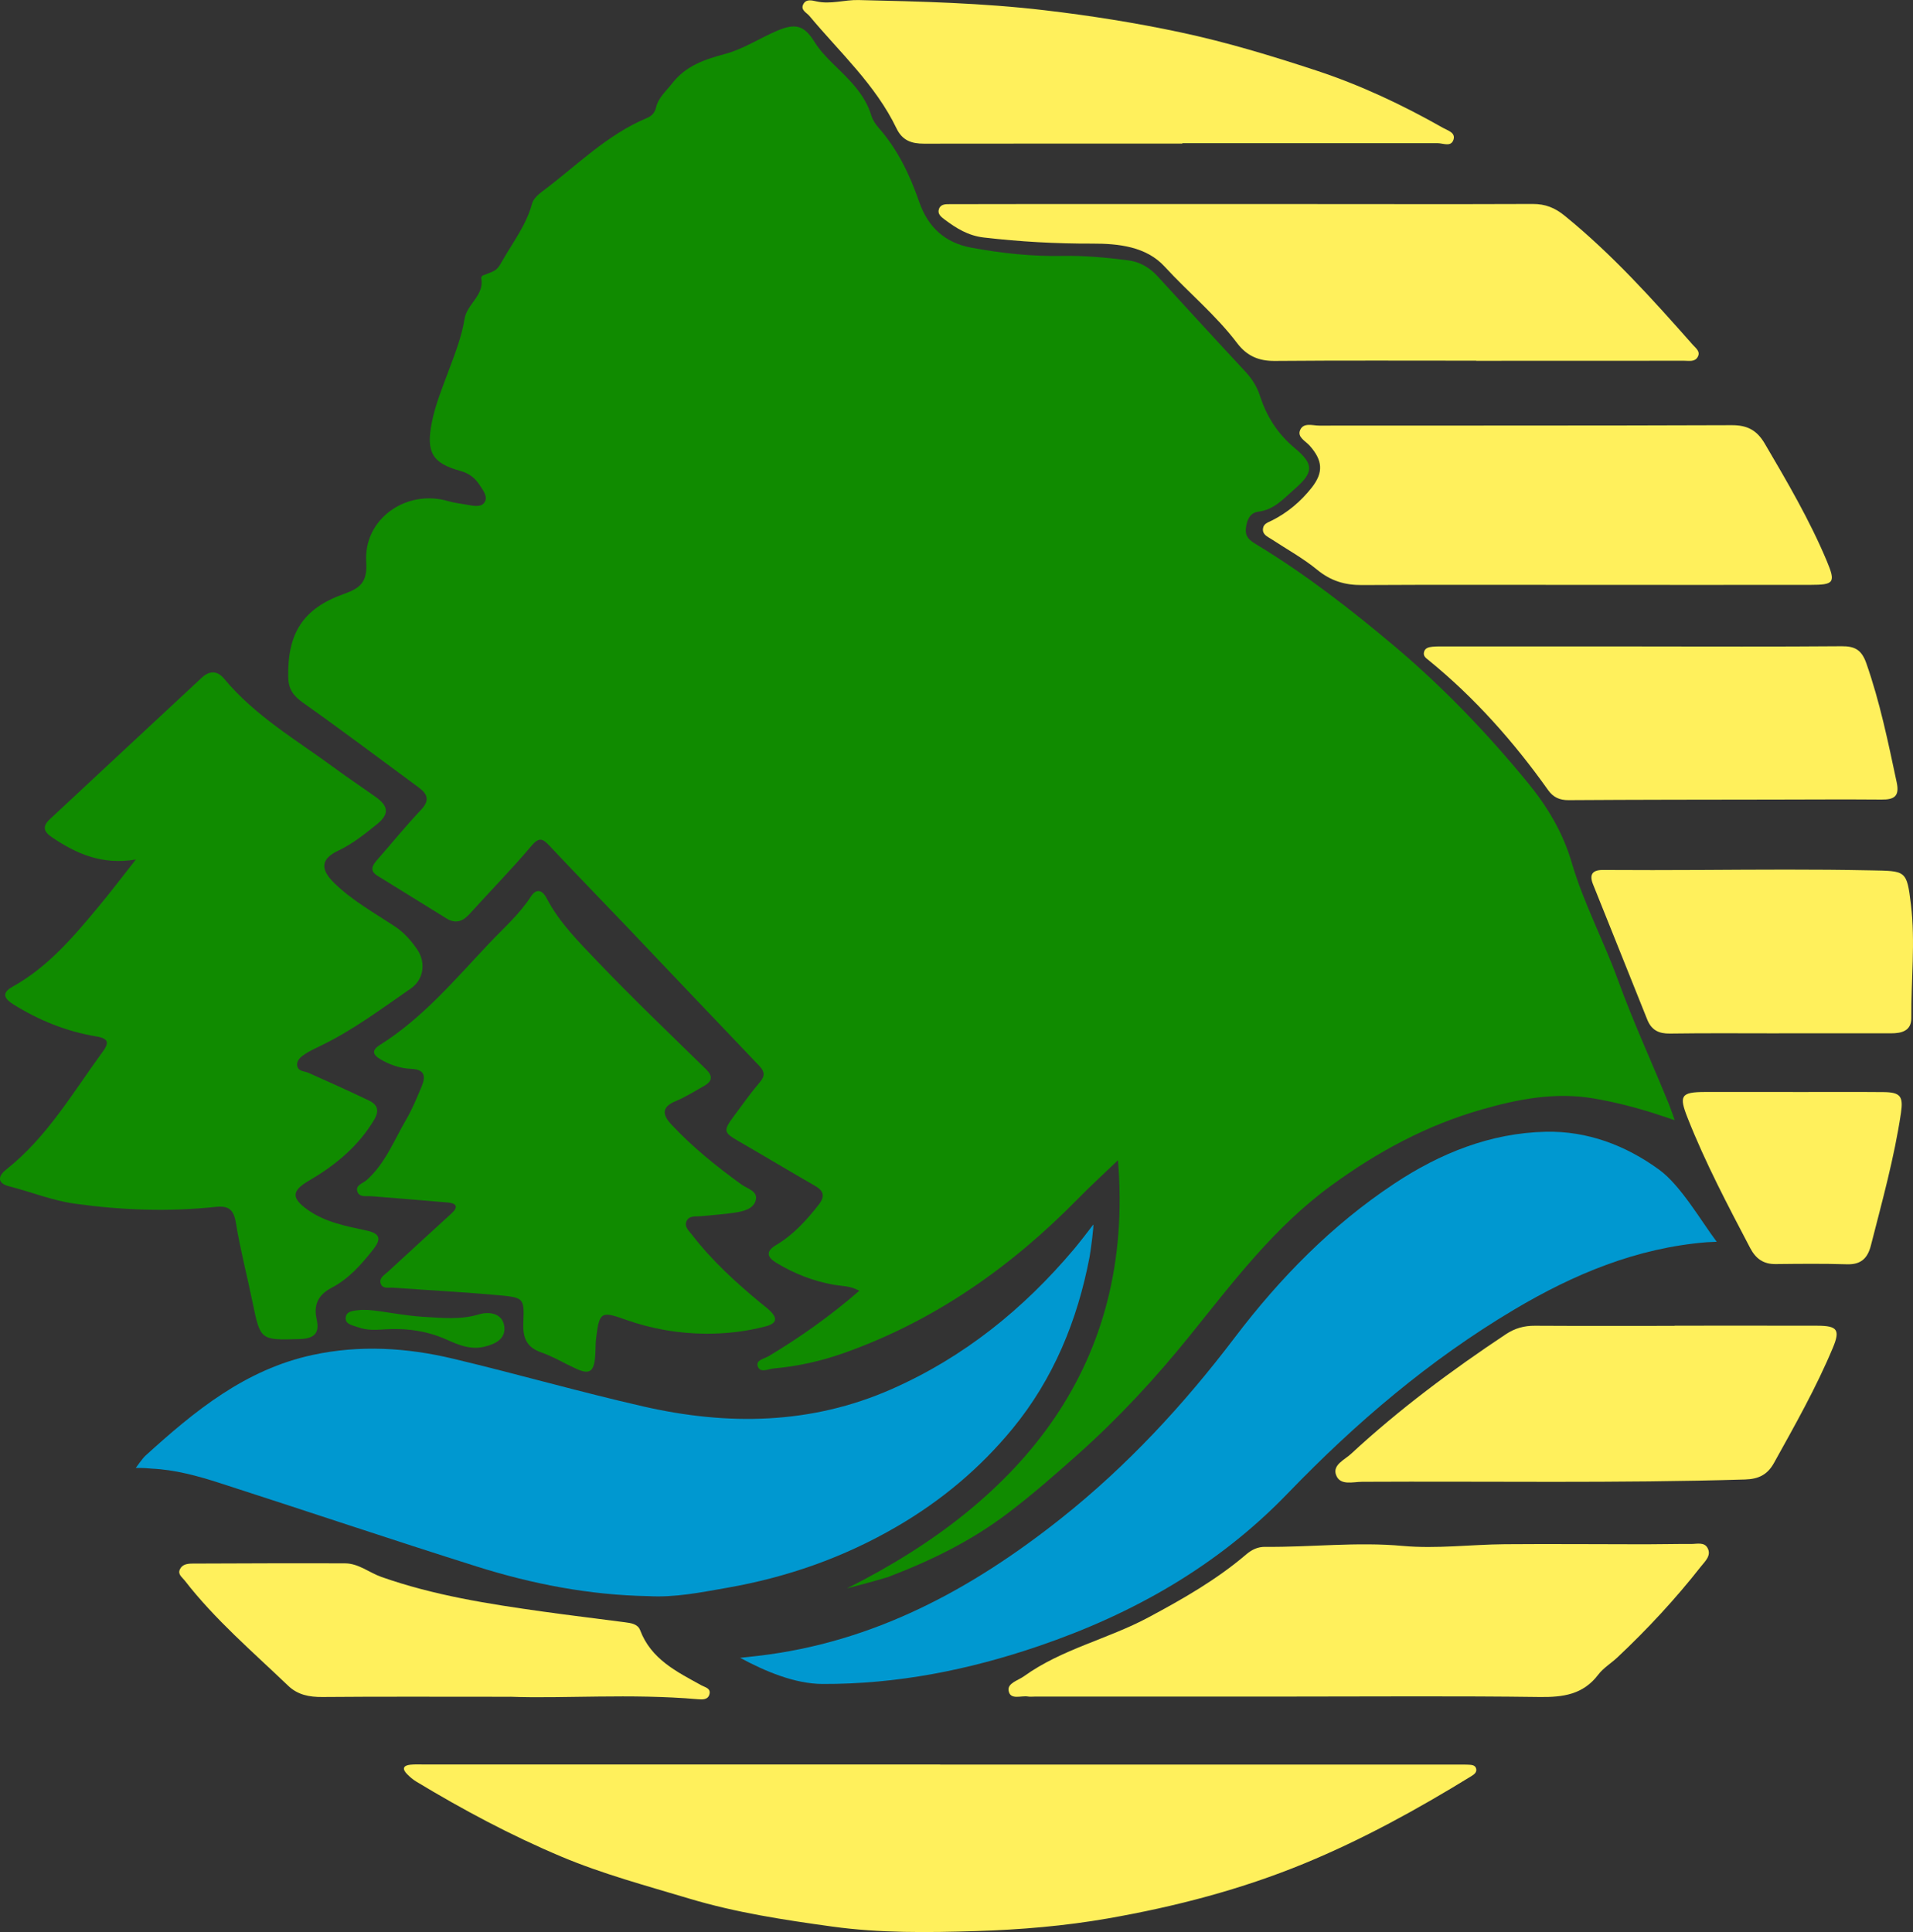 <?xml version="1.0" encoding="UTF-8"?><svg id="Layer_1" xmlns="http://www.w3.org/2000/svg" viewBox="0 0 538.66 544.08"><rect x="0" y="0" width="538.66" height="544.08" fill="#333333" stroke="none"/><defs><style>.cls-1{fill:#108b00;}.cls-1,.cls-2,.cls-3{stroke-width:0px;}.cls-2{fill:#fff05c;}.cls-3{fill:#0098d0;}</style></defs><path class="cls-1" d="m238.43,447.31c49.74-24.88,81.08-63.31,76.37-120.59-3.74,3.59-7.58,7.09-11.21,10.79-18.91,19.3-40.55,34.53-66.16,43.57-6.29,2.22-12.91,3.69-19.63,4.28-1.51.13-3.79,1.42-4.45-.68-.53-1.71,1.86-2.06,3.09-2.79,8.89-5.33,17.31-11.29,25.52-18.41-2.55-1.44-5.01-1.3-7.27-1.71-5.79-1.04-11.13-3.15-16.12-6.18-2.62-1.6-3.02-3.21,0-5.01,4.79-2.84,8.46-6.9,11.89-11.24,1.9-2.41,1.59-3.95-1.04-5.45-7.13-4.09-14.18-8.34-21.3-12.45-4.42-2.55-4.57-2.95-1.41-7.22,2.36-3.18,4.65-6.43,7.22-9.44,1.54-1.8,1.41-3.01-.15-4.65-12.42-12.98-24.77-26.03-37.16-39.04-7.25-7.61-14.6-15.14-21.79-22.81-1.89-2.01-2.9-2.78-5.17-.1-5.59,6.61-11.67,12.81-17.49,19.24-1.91,2.11-3.93,2.77-6.45,1.21-6.48-4.01-12.96-8.01-19.44-12.02-2.34-1.45-1.42-2.93-.07-4.48,4.12-4.7,8.06-9.56,12.35-14.09,2.52-2.66,1.85-4.43-.68-6.3-10.8-7.95-21.51-16.04-32.46-23.78-2.77-1.96-4.2-3.81-4.26-7.33-.23-12.24,4.11-19.28,15.65-23.36,4.6-1.63,6.68-3.32,6.31-8.99-.79-12.15,11.27-20.63,23.09-17.16,1.74.51,3.58.7,5.38,1.03,1.67.3,3.79.74,4.76-.57,1.2-1.63-.32-3.47-1.27-4.95-1.25-1.96-2.96-3.33-5.35-3.99-8.06-2.2-9.79-5.27-8.14-13.67.98-4.97,2.9-9.63,4.65-14.34,1.8-4.86,3.75-9.7,4.57-14.84.67-4.22,5.66-6.62,4.69-11.48-.04-.21.22-.65.44-.73,3.89-1.46,3.95-1.41,5.49-4.11,3-5.27,6.78-10.12,8.39-16.16.35-1.31,1.72-2.54,2.9-3.42,9.62-7.18,18.13-15.95,29.47-20.67,1.35-.56,2.19-1.49,2.55-2.99.66-2.79,2.83-4.56,4.51-6.73,3.9-5.04,9.2-6.77,15.06-8.35,5.07-1.37,9.66-4.44,14.56-6.51,5.12-2.17,7.56-1.51,10.46,3.13,1.49,2.39,3.33,4.31,5.28,6.23,4.34,4.26,8.87,8.38,10.73,14.52.38,1.27,1.21,2.5,2.1,3.51,5.37,6.1,8.75,13.23,11.4,20.85,2.42,6.95,7.08,11.46,14.64,12.86,8.58,1.59,17.19,2.51,25.89,2.33,6.13-.12,12.18.47,18.23,1.23,3.3.41,6.04,1.99,8.29,4.44,8.23,8.97,16.44,17.96,24.74,26.87,1.92,2.06,3.33,4.29,4.19,6.97,1.86,5.77,5.01,10.65,9.75,14.6,5.52,4.61,5.33,6.88-.14,11.63-3.04,2.64-5.65,5.74-10.11,6.28-2.37.29-3.28,2.38-3.51,4.75-.23,2.42,1.1,3.35,2.98,4.49,13.81,8.38,26.51,18.22,38.87,28.64,13.77,11.62,26.14,24.55,37.5,38.4,5.38,6.56,9.86,13.86,12.4,22.53,3.31,11.32,8.97,21.92,13.02,33.06,4.31,11.88,9.61,23.32,14.36,35,.36.87,1.63,4.48,1.63,4.48,0,0-3.91-1.31-5.08-1.69-5.79-1.87-11.67-3.39-17.68-4.42-10.82-1.86-21.22.14-31.54,3.09-15.48,4.42-29.23,11.81-42.35,21.37-16.13,11.75-27.68,27.2-39.91,42.35-9.55,11.83-19.87,23.02-31.27,33.2-6.49,5.79-13.02,11.52-19.94,16.76-10.34,7.84-21.51,13.32-33.7,17.97-4.5,1.37-6.55,1.86-11.64,3.23Z"/><path class="cls-1" d="m38.25,242.03c-9.6,1.62-16.8-1.66-23.65-6.27-2.35-1.58-2.69-3.1-.57-5.07,14.27-13.29,28.51-26.59,42.79-39.86,2.15-2,4.35-2.05,6.32.33,8.7,10.48,20.4,17.25,31.15,25.17,3.8,2.8,7.73,5.41,11.57,8.15,3.52,2.51,3.82,4.77.29,7.62-3.41,2.74-6.86,5.54-10.91,7.44-4.91,2.31-5.14,5.23-1.09,9.16,5.07,4.93,11.2,8.33,17.02,12.17,2.63,1.74,4.61,4.02,6.31,6.5,2.49,3.65,1.87,8.46-1.81,11-8.38,5.78-16.54,11.93-25.8,16.32-1.37.65-2.75,1.31-4.01,2.15-1.13.75-2.4,1.73-2.18,3.24.25,1.68,2.01,1.51,3.22,2.05,5.7,2.53,11.38,5.1,17,7.78,3.93,1.88,1.95,4.71.54,6.87-4.42,6.76-10.6,11.71-17.52,15.74-4.84,2.81-4.9,4.86-.32,8.13,5.01,3.58,10.91,4.63,16.68,5.89,4.02.88,3.96,2.57,1.82,5.29-3.32,4.22-6.89,8.27-11.67,10.77-3.92,2.05-5.18,4.9-4.26,8.95.95,4.18-1.02,5.42-4.87,5.53-11.01.31-10.97.38-13.2-10.43-1.54-7.46-3.46-14.85-4.69-22.36-.61-3.74-2.13-4.81-5.68-4.43-13.24,1.41-26.43.93-39.63-.9-6.41-.89-12.34-3.32-18.53-4.9-3.21-.82-3.39-2.7-.76-4.78,11.45-9.06,18.68-21.58,27.1-33.11,1.71-2.34,1.93-3.7-1.83-4.32-8.33-1.38-16.11-4.52-23.3-9.01-2.32-1.45-3.64-3.1-.27-4.97,10.09-5.6,17.35-14.26,24.56-22.95,3.27-3.94,6.36-8.03,10.16-12.85Z"/><path class="cls-3" d="m182.4,449.47c-16.41-.32-32.42-3.39-48.01-8.3-24.26-7.64-48.36-15.78-72.57-23.57-6.2-2-12.6-3.75-19.18-4.04-.05,0-.1-.02-.15-.02-2.18-.21-4.26-.17-4.26-.17,0,0,1.92-2.72,2.68-3.41,13.84-12.59,28.15-24.34,47.17-28.42,13.27-2.85,26.43-2.04,39.43,1.05,17.94,4.27,35.69,9.37,53.66,13.47,23.7,5.41,47.19,5.12,69.88-4.88,20.32-8.96,37.13-22.54,51.38-39.45,1.14-1.35,4.33-5.42,5.37-6.85.33-.44-.66,7.29-1.01,9.12-3.4,17.81-10.16,34.28-21.66,48.29-9.1,11.08-19.98,20.24-32.61,27.59-15.02,8.75-30.94,14.3-47.85,17.25-7.32,1.28-14.7,2.8-22.26,2.33Z"/><path class="cls-3" d="m208.4,466.84l5-.55c32.63-3.78,60.2-18.72,85.42-38.75,18.58-14.76,34.54-32.02,48.88-50.92,12.68-16.7,27.27-31.62,44.85-43.28,12.92-8.58,27.12-14.3,42.71-14.64,11.65-.25,22.43,3.76,31.97,10.72,6,4.37,11.76,14.41,16.16,20.26l-2.83.13c-19.74,1.6-37.45,9-54.26,19-23.73,14.11-44.53,31.83-63.62,51.64-19.67,20.43-43.51,33.96-70.15,43.06-19.78,6.76-39.99,10.77-60.94,10.69-7.79-.03-16.12-3.55-23.18-7.36Z"/><path class="cls-2" d="m264.7,496.9c48.66,0,97.31,0,145.97,0,.91,0,1.83-.02,2.74.03.91.05,1.99.06,2.25,1.14.24,1.03-.61,1.63-1.41,2.12-15.08,9.27-30.57,17.8-46.93,24.54-17.8,7.34-36.38,12.17-55.32,15.49-12.28,2.15-24.69,3.18-37.18,3.57-13.56.42-27.14.58-40.53-1.28-13.52-1.87-27.03-3.91-40.25-7.88-12.12-3.64-24.34-6.91-36-11.82-14.18-5.97-27.75-13.22-40.93-21.18-.9-.55-1.72-1.28-2.47-2.03-1.4-1.41-1.21-2.44.89-2.66,1.21-.13,2.44-.07,3.66-.07,48.5,0,97.01,0,145.51,0v.02Z"/><path class="cls-1" d="m198.84,375.57c-7.83-.04-15.43-1.36-22.84-4.01-6.77-2.43-7.24-2.03-8.13,5.16-.23,1.81-.14,3.66-.3,5.48-.36,4.1-1.64,4.91-5.26,3.27-3.33-1.51-6.5-3.44-9.93-4.64-4.27-1.49-5.2-4.31-5.02-8.45.29-6.72.1-6.99-6.58-7.61-10-.92-20.05-1.43-30.07-2.16-1.28-.09-3.09.44-3.55-1.28-.41-1.53,1.14-2.35,2.12-3.25,5.94-5.47,11.88-10.93,17.85-16.37,2.04-1.86,1.39-2.87-1.02-3.09-7.13-.64-14.26-1.16-21.39-1.76-1.46-.12-3.48.41-4.08-1.28-.66-1.86,1.54-2.33,2.6-3.27,5.28-4.7,7.73-11.25,11.18-17.13,1.69-2.88,2.95-6.02,4.26-9.11,1.21-2.87,1.09-4.93-2.96-5.09-3.04-.12-5.99-1.14-8.66-2.72-2.12-1.26-2.45-2.53-.08-4.01,12.03-7.55,21.07-18.35,30.67-28.51,4.07-4.31,8.58-8.23,11.86-13.3,1.31-2.03,3-2.21,4.43.53,3.59,6.92,9.17,12.39,14.44,17.93,9.86,10.34,20.22,20.2,30.43,30.21,1.99,1.95,1.73,3.39-.53,4.67-2.65,1.5-5.25,3.15-8.05,4.31-4.12,1.7-3.63,3.95-1.17,6.58,5.95,6.36,12.69,11.81,19.74,16.89,1.66,1.2,4.62,1.84,4.03,4.34-.6,2.53-3.47,3.2-5.87,3.57-3.16.49-6.36.67-9.54,1-1.48.15-3.35-.25-4.1,1.38-.75,1.63.76,2.84,1.65,4,5.5,7.16,12.15,13.18,19.06,18.94.94.78,1.93,1.49,2.8,2.34,2.23,2.17,1.82,3.57-1.24,4.37-5.49,1.45-11.08,2.08-16.75,2.07Z"/><path class="cls-2" d="m445.74,164.7c-20.74,0-41.48-.07-62.21.05-4.81.03-8.8-1.15-12.6-4.27-3.98-3.27-8.57-5.8-12.9-8.64-1.14-.75-2.59-1.27-2.4-2.98.16-1.43,1.46-1.76,2.56-2.31,4.4-2.22,8.1-5.36,11.14-9.21,3.4-4.31,3.13-7.68-.56-11.84-1.16-1.31-3.53-2.38-2.69-4.37.94-2.24,3.5-1.28,5.37-1.28,38.73-.04,77.46.03,116.19-.12,4.35-.02,7.06,1.42,9.25,5.14,6.33,10.77,12.64,21.54,17.48,33.07,2.6,6.18,2.04,6.75-4.59,6.76-21.35.03-42.7,0-64.04,0v-.02Z"/><path class="cls-2" d="m364.01,477.76c-24.23,0-48.47,0-72.7,0-.61,0-1.23.08-1.83-.02-1.95-.34-5.02,1.09-5.48-1.64-.36-2.15,2.65-2.86,4.34-4.08,10.66-7.66,23.61-10.45,35.02-16.56,9.68-5.18,19.15-10.58,27.52-17.72,1.6-1.36,3.27-2.17,5.36-2.15,12.92.13,25.78-1.45,38.78-.26,9.47.86,19.12-.4,28.68-.48,13.24-.11,26.48.02,39.72.02,4.26,0,8.52-.12,12.77-.09,1.61.01,3.68-.61,4.62,1.12,1.18,2.15-.76,3.81-1.87,5.23-7.15,9.12-15.03,17.61-23.47,25.55-1.77,1.67-3.97,2.98-5.42,4.88-4.27,5.64-9.93,6.4-16.55,6.31-23.16-.31-46.33-.12-69.5-.12v.03Z"/><path class="cls-2" d="m415.67,101.57c-18.91,0-37.82-.09-56.73.07-4.54.04-7.89-1.44-10.6-5.03-5.99-7.92-13.71-14.24-20.4-21.53-5.2-5.67-12.98-6.5-20.4-6.48-10.22.03-20.38-.54-30.54-1.72-4.35-.5-7.73-2.59-11.03-5.07-.99-.74-2.08-1.59-1.57-2.99.51-1.4,1.94-1.33,3.14-1.33,7.47-.03,14.94-.03,22.42-.03,24.37,0,48.74,0,73.1,0,22.84,0,45.69.07,68.53-.02,3.57-.01,6.25,1.07,9.05,3.36,13.31,10.82,24.7,23.49,36,36.28.87.98,2.29,1.94,1.36,3.5-.83,1.39-2.45,1.01-3.77,1.01-19.52.02-39.04.02-58.56.02v-.02Z"/><path class="cls-2" d="m332.93,40.44c-24.25,0-48.5-.02-72.75.02-3.48,0-6.08-.85-7.75-4.32-5.9-12.27-15.95-21.37-24.49-31.62-.81-.98-2.6-1.67-1.75-3.33.78-1.52,2.38-1.1,3.7-.8,3.99.9,7.9-.47,11.82-.38,17.49.4,34.97.82,52.39,2.87,12.86,1.51,25.64,3.53,38.26,6.22,12.93,2.75,25.61,6.59,38.22,10.74,12.56,4.14,24.3,9.68,35.71,16.15,1.37.78,3.69,1.35,2.96,3.42-.72,2.04-2.89.91-4.48.91-23.95,0-47.89,0-71.84,0,0,.04,0,.08,0,.12Z"/><path class="cls-2" d="m471.53,373.31c13.42,0,26.84-.03,40.26.01,5.58.02,6.42,1.16,4.31,6.2-4.7,11.24-10.7,21.84-16.6,32.47-1.81,3.25-4.28,4.52-8.12,4.63-35.95,1.09-71.9.46-107.85.65-2.59.01-6.24,1.17-7.34-1.97-.99-2.81,2.42-4.21,4.23-5.89,13.53-12.53,28.27-23.51,43.61-33.7,2.54-1.69,5.14-2.4,8.15-2.38,13.12.08,26.23.03,39.35.03v-.06Z"/><path class="cls-2" d="m462.35,182.05c18.75,0,37.49.09,56.24-.07,3.75-.03,5.61,1.06,6.92,4.78,3.85,10.97,6.16,22.29,8.57,33.6.84,3.94-.8,4.83-4.27,4.8-10.06-.08-20.12-.02-30.18,0-19.31.03-38.62.03-57.93.16-2.58.02-4.36-.82-5.8-2.85-9.66-13.59-20.64-25.97-33.59-36.53-.7-.57-1.56-1.1-1.37-2.18.24-1.32,1.36-1.53,2.43-1.64,1.06-.1,2.13-.08,3.2-.08,18.59,0,37.19,0,55.78,0v.02Z"/><path class="cls-2" d="m500.89,290.99c-10.22,0-20.44-.09-30.66.06-3.17.05-5.22-.98-6.4-3.94-5.07-12.72-10.2-25.41-15.28-38.12-1.07-2.68-.22-4.03,2.83-4.01,9.28.06,18.56.05,27.84,0,15.81-.09,31.62-.21,47.43.11,10.01.2,10.25-.16,11.43,9.62,1.28,10.61.03,21.29.11,31.93.03,3.63-2.67,4.35-5.73,4.34-10.52-.02-21.05,0-31.57,0Z"/><path class="cls-2" d="m143.66,477.81c-20.27,0-36.59-.08-52.91.06-3.7.03-6.92-.59-9.63-3.19-10.01-9.58-20.58-18.6-29.12-29.62-.72-.93-2.01-1.71-1.35-3.13.67-1.45,2.16-1.62,3.54-1.63,14.34-.05,28.67-.12,43.01-.06,3.78.02,6.76,2.61,10.19,3.82,14.77,5.21,30.1,7.6,45.49,9.76,7.69,1.08,15.41,1.99,23.11,3.01,1.68.22,3.6.47,4.26,2.23,3.09,8.18,10.29,11.68,17.24,15.52,1.02.56,2.64.81,2.3,2.4-.37,1.75-2.05,1.63-3.38,1.51-18.88-1.63-37.8-.12-52.74-.69Z"/><path class="cls-2" d="m504.8,307.51c8.52,0,17.05-.06,25.57.02,4.74.05,5.6,1.18,4.9,5.87-1.88,12.66-5.32,24.96-8.47,37.33-.92,3.6-2.79,5.41-6.73,5.29-6.69-.21-13.39-.13-20.09-.06-3.46.04-5.6-1.52-7.19-4.56-6.28-11.98-12.59-23.92-17.57-36.53-2.5-6.31-1.99-7.36,4.93-7.37,8.22,0,16.44,0,24.66,0Z"/><path class="cls-1" d="m103.58,368.87c4.78.39,10.12,1.62,15.61,1.94,5.32.31,10.46.9,15.76-.71,2.64-.8,6.41-.38,7.01,3.19.6,3.58-2.24,5.14-5.57,5.94-3.89.94-7.31-.51-10.56-1.97-5.74-2.57-11.62-3.32-17.78-2.9-2.42.17-4.91.25-7.22-.61-1.46-.54-3.82-.8-3.47-2.88.32-1.88,2.56-1.77,4.19-1.99.45-.06.91,0,2.03,0Z"/></svg>